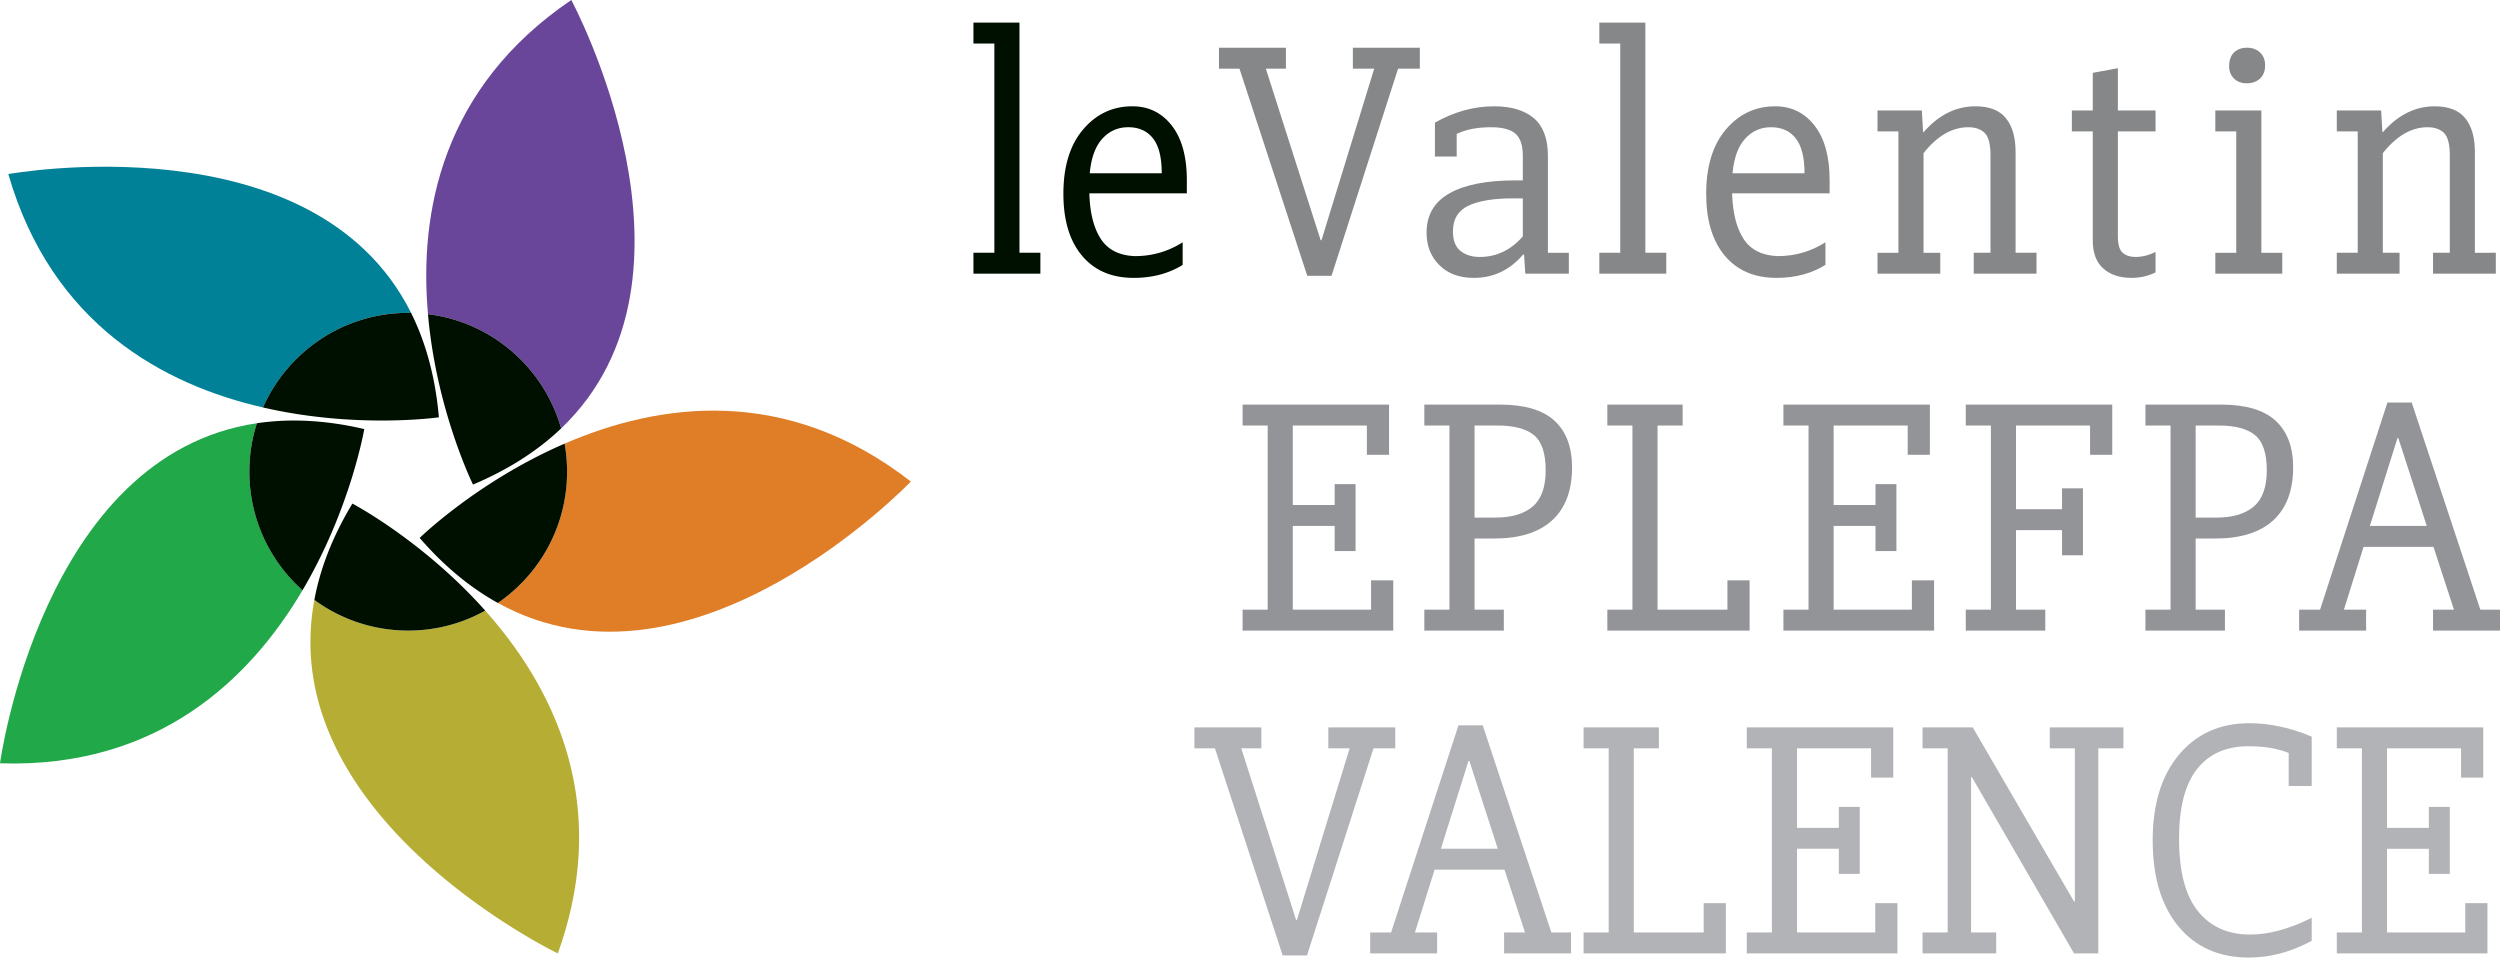 <svg xmlns="http://www.w3.org/2000/svg" width="626.593" height="240" viewBox="0 0 626.593 240"><path d="M140.643 107.377c-4.303-15.185-17.35-26.661-33.374-28.637-2.247-25.336 3.41-56.707 35.919-78.74 0 0 37.326 69.293-2.545 107.377z" fill="#69469a"/><path d="M103.046 78.442c-.243-.027-.487-.027-.73-.027-16.24 0-30.235 9.744-36.406 23.711-24.794-5.684-52.917-20.734-63.826-58.493 0 0 76.629-13.94 100.962 34.809z" fill="#008197"/><path d="M75.816 147.951C62.796 170.011 39.708 192.613 0 191.314c0 0 10.448-77.278 64.394-85.236-1.245 3.816-1.895 7.904-1.895 12.153 0 11.802 5.143 22.412 13.317 29.72z" fill="#21a849"/><path d="M139.804 238.953s-71.133-34.214-61.01-88.592a39.715 39.715 0 0 0 23.522 7.687c7.01 0 13.588-1.814 19.299-5.008 17.106 19.191 31.777 48.262 18.19 85.913z" fill="#b6ad34"/><path d="M228.288 120.694s-54.839 57.41-103.506 30.424c10.475-7.172 17.35-19.245 17.35-32.887 0-2.409-.217-4.764-.622-7.037 23.494-10.178 55.434-14.888 86.778 9.5z" fill="#e07e27"/><path d="M64.394 106.078c-1.245 3.816-1.895 7.904-1.895 12.153 0 11.802 5.143 22.412 13.317 29.72C87.89 127.515 91.3 107.54 91.3 107.54c-9.988-2.328-18.92-2.653-26.905-1.462zm45.609-1.489c-.893-10.258-3.357-18.893-6.957-26.147-.243-.027-.487-.027-.73-.027-16.24 0-30.235 9.744-36.406 23.711 23.549 5.44 44.093 2.463 44.093 2.463zm-21.681 21.627c-5.09 8.445-8.12 16.484-9.528 24.145a39.715 39.715 0 0 0 23.522 7.687c7.01 0 13.588-1.814 19.299-5.008-15.618-17.54-33.293-26.824-33.293-26.824zm52.321-18.839c-4.303-15.185-17.35-26.661-33.374-28.637 2.084 24.09 11.287 42.712 11.287 42.712 9.149-3.87 16.403-8.661 22.087-14.075zm-35.458 27.447c6.306 7.28 12.884 12.586 19.597 16.294 10.475-7.172 17.35-19.245 17.35-32.887 0-2.409-.217-4.764-.622-7.037-21.817 9.446-36.325 23.63-36.325 23.63zM255.515 5.668H243.98v5.245h5.244v52.44h-5.244v5.245h16.78v-5.245h-5.244V5.668zm41.952 39.54c0-5.942-1.26-10.521-3.777-13.738-2.516-3.216-5.805-4.826-9.858-4.826-4.966 0-9.09 1.94-12.376 5.822-3.287 3.88-4.93 9.248-4.93 16.1 0 6.643 1.556 11.816 4.668 15.522 3.11 3.706 7.43 5.56 12.952 5.56 4.683 0 8.775-1.085 12.272-3.252V60.73c-3.637 2.308-7.623 3.462-11.957 3.462-3.916-.14-6.764-1.573-8.547-4.301-1.783-2.727-2.745-6.537-2.884-11.431h24.437v-3.253zm-24.333-1.783c.35-3.844 1.399-6.728 3.147-8.652 1.746-1.922 3.915-2.884 6.503-2.884 2.656 0 4.72.928 6.188 2.78 1.467 1.852 2.202 4.772 2.202 8.756h-18.04z" fill="#001000"/><path d="M339.081 17.205h5.35l-13.216 43.002h-.21l-13.74-43.002h5.034v-5.244h-16.78v5.244h5.139l16.99 51.918h6.083l16.677-51.918h5.456v-5.244H339.08v5.244zm48.885 21.921c0-4.335-1.171-7.499-3.513-9.492-2.345-1.993-5.683-2.99-10.018-2.99-5.033 0-9.963 1.364-14.787 4.09v8.497h5.453v-5.664c2.308-1.118 5.173-1.678 8.601-1.678 2.866 0 4.912.543 6.136 1.625 1.22 1.085 1.834 2.921 1.834 5.506v6.188h-1.781c-7.275 0-12.815 1.085-16.624 3.253-3.812 2.168-5.718 5.453-5.718 9.858 0 3.287 1.065 5.997 3.199 8.128 2.133 2.135 5.017 3.2 8.654 3.2 4.893 0 9.019-1.957 12.376-5.873l.209.104.314 4.72h10.91v-5.245h-5.245V39.126zm-6.294 20.137c-3.005 3.427-6.608 5.14-10.803 5.14-1.959 0-3.566-.506-4.824-1.521-1.258-1.013-1.888-2.638-1.888-4.877 0-3.076 1.293-5.226 3.88-6.45 2.586-1.223 6.295-1.836 11.119-1.836h2.516v9.544zm30.716-53.595H400.85v5.245h5.244v52.44h-5.244v5.245h16.782v-5.245h-5.244V5.668zm32.55 20.976c-4.967 0-9.09 1.94-12.376 5.822-3.288 3.88-4.93 9.248-4.93 16.1 0 6.643 1.555 11.816 4.666 15.522 3.111 3.706 7.43 5.56 12.955 5.56 4.684 0 8.773-1.085 12.27-3.252V60.73c-3.637 2.308-7.62 3.462-11.956 3.462-3.917-.14-6.767-1.573-8.548-4.301-1.784-2.727-2.747-6.537-2.884-11.431h24.437v-3.253c0-5.942-1.258-10.521-3.777-13.738-2.516-3.216-5.805-4.826-9.857-4.826zm-10.7 16.781c.352-3.844 1.398-6.728 3.148-8.652 1.747-1.922 3.915-2.884 6.503-2.884 2.656 0 4.718.928 6.188 2.78 1.467 1.852 2.202 4.772 2.202 8.756h-18.041zm70.943-5.348c0-3.635-.803-6.45-2.41-8.443-1.61-1.993-4.164-2.99-7.658-2.99-4.896 0-9.23 2.17-13.005 6.503h-.106l-.315-5.453H470.57v5.244h5.245v30.415h-5.245v5.245h15.733v-5.245h-4.194V38.391c3.425-4.333 7.166-6.502 11.223-6.502 1.745 0 3.109.472 4.09 1.415.977.945 1.469 2.817 1.469 5.612v24.437h-4.198v5.245h15.733v-5.245h-5.244V38.077zm25.64-20.976l-6.294 1.153v9.44h-5.242v5.244h5.242v27.374c0 3.077.874 5.402 2.622 6.975s4.126 2.36 7.134 2.36c2.096 0 4.09-.456 5.977-1.364v-5.14c-1.679.84-3.355 1.26-5.033 1.26-1.33 0-2.398-.35-3.201-1.05-.804-.697-1.206-2.061-1.206-4.09V32.938h9.44v-5.244h-9.44V17.1zm32.288 3.776c1.398 0 2.52-.402 3.357-1.207.838-.802 1.258-1.905 1.258-3.304 0-1.327-.42-2.394-1.258-3.199-.838-.803-1.924-1.206-3.251-1.206-1.401 0-2.5.403-3.304 1.206-.804.805-1.206 1.94-1.206 3.409 0 1.258.402 2.292 1.206 3.094.803.805 1.868 1.207 3.198 1.207zm3.672 6.817h-11.539v5.244h5.245v30.415h-5.245v5.245h16.783v-5.245h-5.244v-35.66zm53.518 35.66V38.076c0-3.635-.804-6.45-2.41-8.443-1.61-1.993-4.164-2.99-7.659-2.99-4.895 0-9.23 2.17-13.005 6.503h-.105l-.315-5.453h-11.118v5.244h5.245v30.415h-5.245v5.245h15.733v-5.245h-4.195V38.391c3.426-4.333 7.166-6.502 11.224-6.502 1.744 0 3.108.472 4.09 1.415.977.945 1.469 2.817 1.469 5.612v24.437h-4.198v5.245h15.733v-5.245H620.3z" fill="#868789"/><path d="M343.638 152.802h-19.613v-20.977h10.489v6.293h5.244v-16.78h-5.244v5.242h-10.49v-19.926h18.565v7.342h5.559v-12.587H311.44v5.245h6.291v46.148h-6.291v5.244h37.757V145.46h-5.559v7.343zm32.336-51.393H356.99v5.245h6.294v46.148h-6.294v5.244h19.928v-5.244h-7.34v-17.83h4.926c6.363 0 11.205-1.522 14.528-4.561 3.32-3.043 4.983-7.465 4.983-13.269 0-5.103-1.47-9.001-4.407-11.694-2.936-2.69-7.483-4.039-13.634-4.039zm8.181 25.539c-2.167 1.853-5.281 2.78-9.336 2.78h-5.242v-23.074h5.768c4.124 0 7.166.805 9.125 2.412 1.956 1.61 2.936 4.546 2.936 8.81 0 4.196-1.086 7.221-3.25 9.072zm48.801 25.854h-17.515v-46.148h6.292v-5.245h-18.876v5.245h6.29v46.148h-6.29v5.244h35.658V145.46h-5.559v7.343zm46.234 0h-19.613v-20.977h10.489v6.293h5.244v-16.78h-5.244v5.242h-10.489v-19.926h18.564v7.342h5.559v-12.587h-36.71v5.245h6.293v46.148h-6.293v5.244h37.76V145.46h-5.56v7.343zm13.508-46.148h6.294v46.148h-6.294v5.244h19.928v-5.244h-7.34v-19.928h11.535v6.294h5.244v-16.781h-5.244v5.243h-11.536v-20.976h18.564v7.342h5.56v-12.587h-36.711v5.245zm64.01-5.245h-18.984v5.245h6.294v46.148h-6.294v5.244h19.928v-5.244h-7.34v-17.83h4.93c6.36 0 11.202-1.522 14.525-4.561 3.32-3.043 4.982-7.465 4.982-13.269 0-5.103-1.47-9.001-4.406-11.694-2.937-2.69-7.48-4.039-13.635-4.039zm8.182 25.539c-2.168 1.853-5.282 2.78-9.334 2.78h-5.244v-23.074h5.767c4.127 0 7.166.805 9.125 2.412 1.956 1.61 2.937 4.546 2.937 8.81 0 4.196-1.084 7.221-3.251 9.072zm56.773 25.854l-17.203-51.916h-6.082l-16.886 51.916h-5.244v5.244h16.782v-5.244h-5.559l4.928-15.733h17.517l5.139 15.733h-5.245v5.244h16.783v-5.244h-4.93zm-27.689-20.977l6.92-22.024h.212l7.131 22.024h-14.263z" fill="#939498"/><path d="M349.705 187.56v-5.245h-16.78v5.244h5.347l-13.214 43.002h-.208l-13.74-43.002h5.033v-5.244h-16.78v5.244h5.138l16.992 51.918h6.082l16.677-51.918h5.453zm21.92-5.769h-6.081l-16.886 51.915h-5.244v5.245h16.78v-5.245h-5.56l4.93-15.73h17.515l5.141 15.73h-5.244v5.245h16.78v-5.245h-4.93l-17.2-51.915zm-10.488 30.94l6.923-22.026h.211l7.132 22.027h-14.266zm65.869 20.975h-17.515V187.56h6.292v-5.244h-18.88v5.244h6.292v46.147h-6.291v5.245h35.658v-12.585h-5.556v7.34zm43.002 0h-19.614v-20.974h10.489v6.29h5.244v-16.78h-5.244v5.245h-10.489V187.56h18.564v7.34h5.56v-12.584h-36.711v5.244h6.293v46.147h-6.293v5.245h37.76v-12.585h-5.56v7.34zm43.736-46.147h6.291v38.386h-.209l-25.38-43.63h-12.588v5.244h6.293v46.147h-6.293v5.245h18.46v-5.245h-6.293v-38.91h.209l25.592 44.155h6.083v-51.392h6.293v-5.244h-18.458v5.244zm32.407 1.573c-4.406 5.244-6.608 12.413-6.608 21.5 0 9.162 2.151 16.347 6.45 21.554 4.3 5.21 10.19 7.814 17.673 7.814 5.313 0 10.557-1.398 15.733-4.195v-5.768c-5.596 2.797-10.735 4.195-15.419 4.195-5.593 0-9.962-1.958-13.11-5.873-3.146-3.915-4.719-9.966-4.719-18.147 0-7.83 1.502-13.65 4.51-17.461 3.005-3.81 7.306-5.718 12.899-5.718 3.917 0 7.272.563 10.071 1.679v8.286h5.768v-12.376c-5.316-2.236-10.526-3.357-15.628-3.357-7.343 0-13.216 2.623-17.62 7.867zm71.737 37.234v7.34h-19.613v-20.974h10.488v6.29h5.245v-16.78h-5.245v5.245h-10.488V187.56h18.564v7.34h5.559v-12.584h-36.71v5.244h6.293v46.147h-6.294v5.245h37.76v-12.585h-5.559z" fill="#b2b3b7"/></svg>